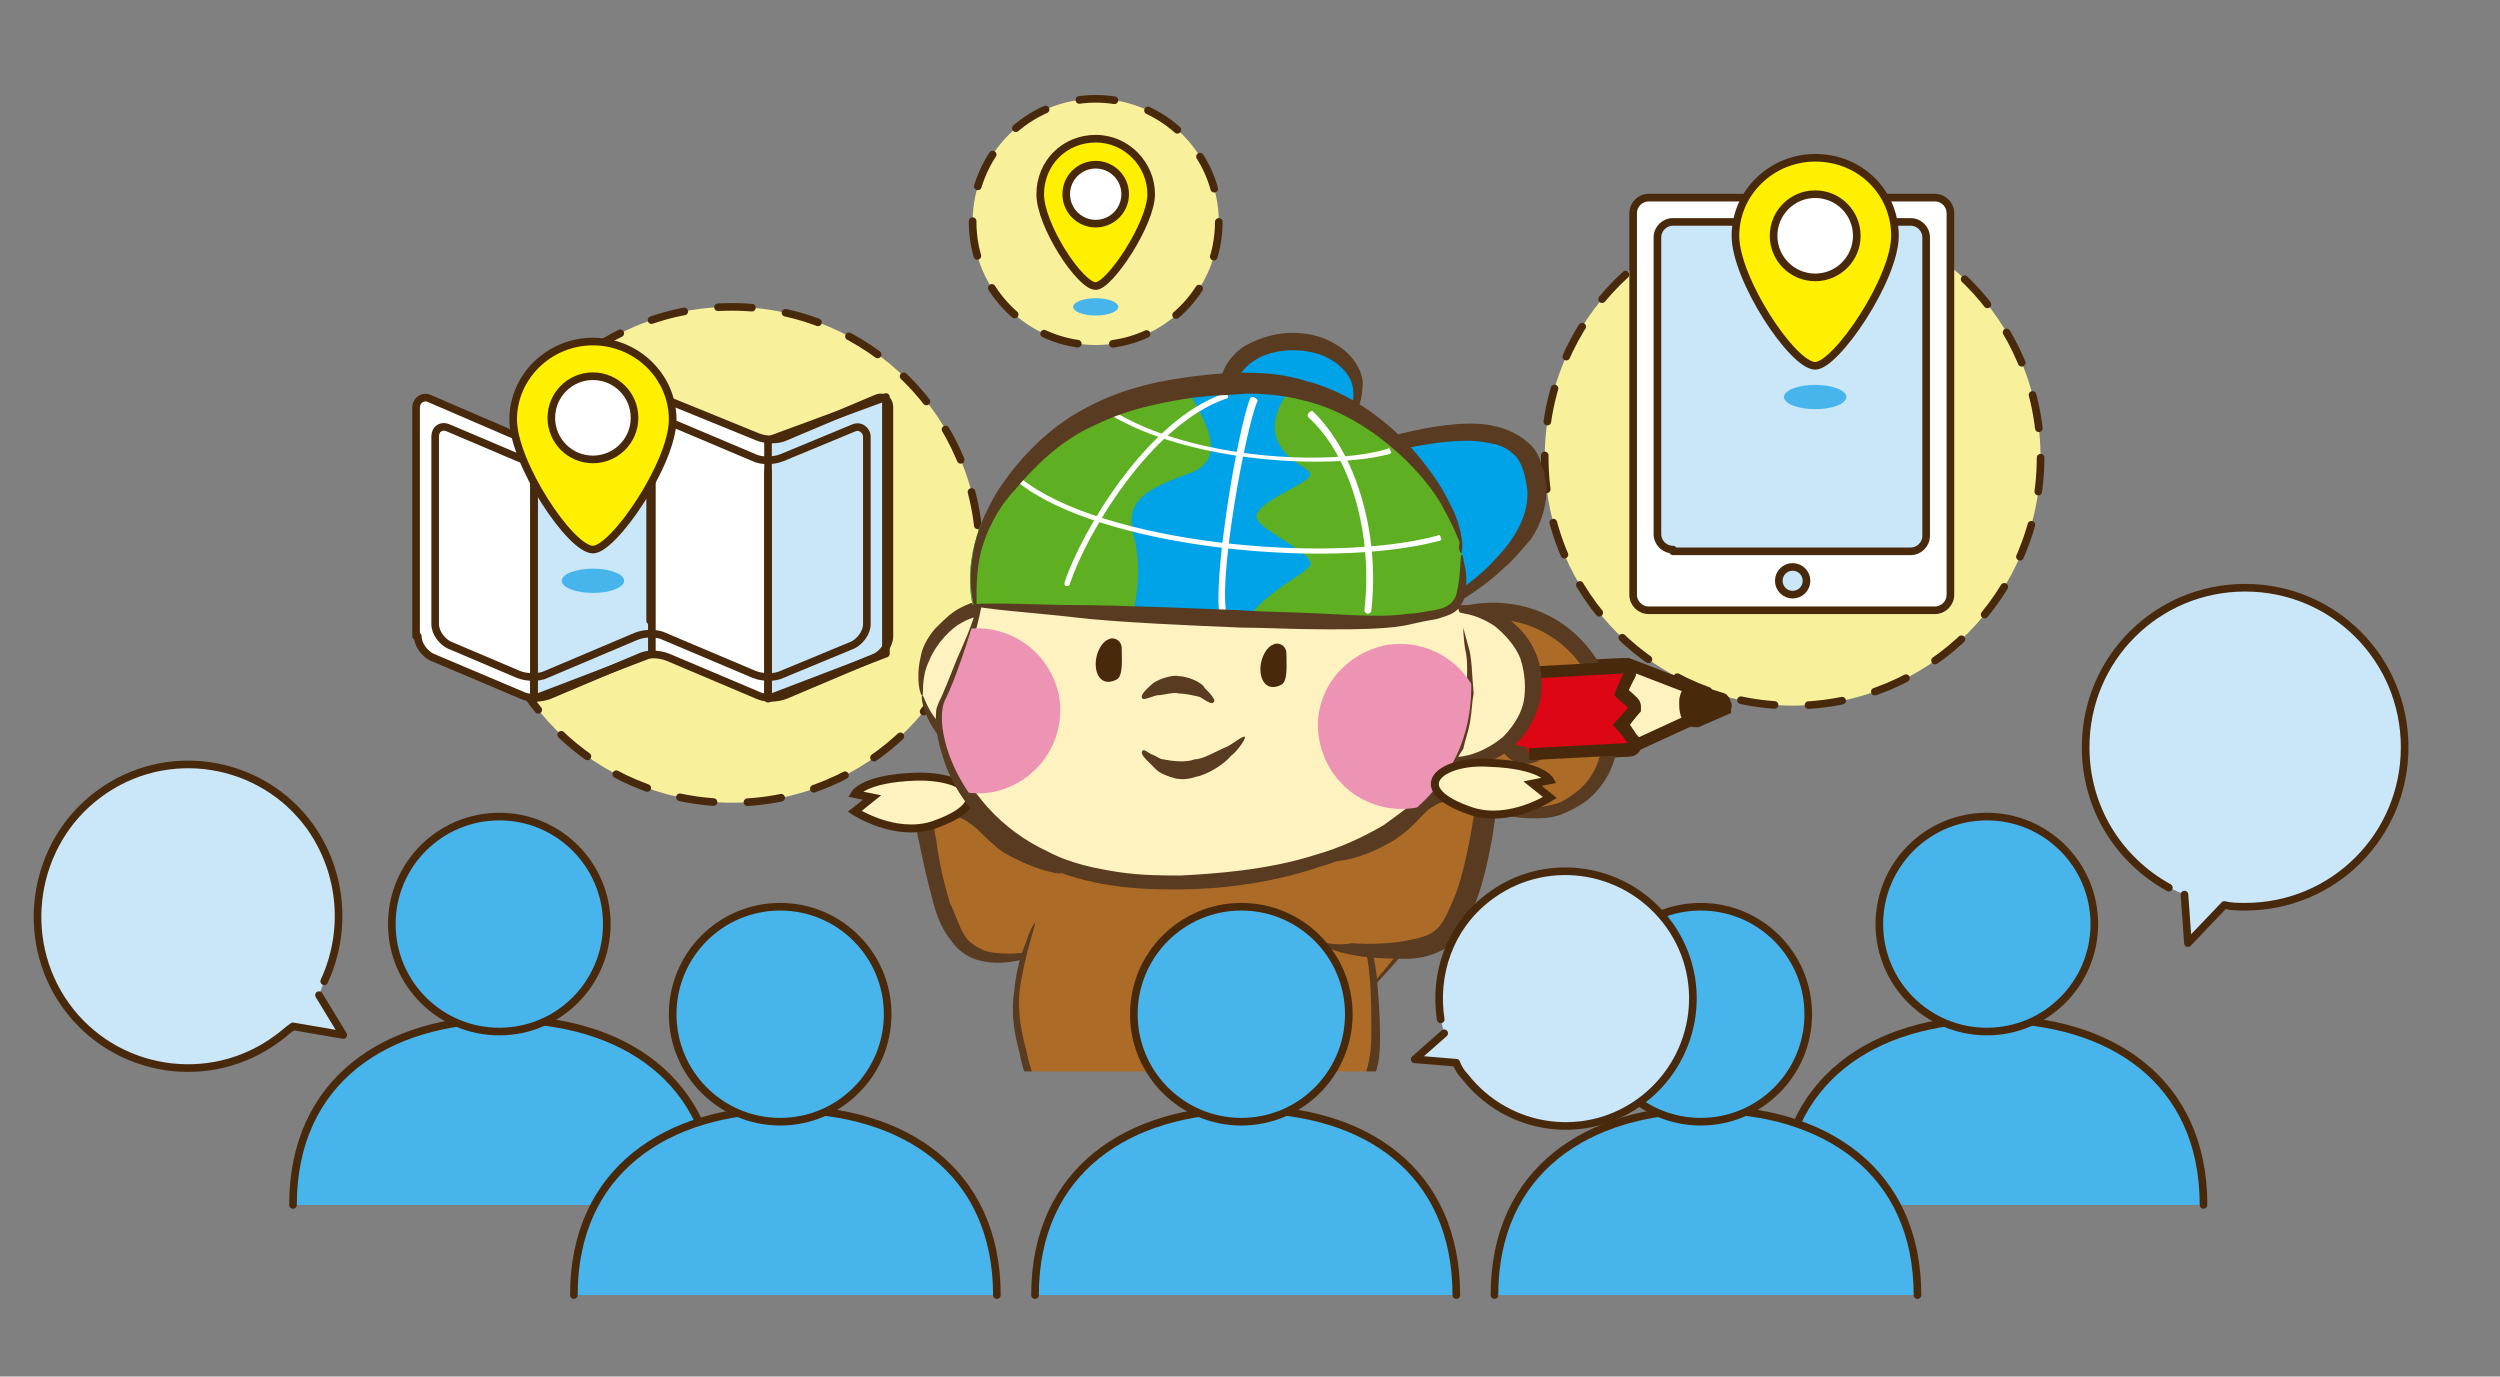 <?xml version="1.0" encoding="utf-8"?>
<!-- Generator: Adobe Illustrator 26.5.0, SVG Export Plug-In . SVG Version: 6.00 Build 0)  -->
<svg version="1.1" xmlns="http://www.w3.org/2000/svg" xmlns:xlink="http://www.w3.org/1999/xlink" x="0px" y="0px"
	 viewBox="0 0 144.2 79.4" style="enable-background:new 0 0 144.2 79.4;" xml:space="preserve">
<rect x="0" y="0" width="144.2" height="79.4" fill="#808080" stroke="none"/>
<style type="text/css">
	.st0{fill:#B2E5F2;}
	.st1{fill:none;stroke:#FFFFFF;stroke-width:0.924;}
	.st2{fill:none;stroke:#FFFFFF;stroke-width:0.523;}
	.st3{fill:none;stroke:#FFFFFF;stroke-width:0.693;}
	.st4{fill:none;stroke:#FFFFFF;stroke-width:0.912;stroke-dasharray:3.403,2.188;}
	.st5{fill:none;stroke:#FFFFFF;stroke-width:0.912;}
	.st6{fill:none;stroke:#FFFFFF;stroke-width:0.523;stroke-dasharray:3.403,2.188;}
	.st7{fill:none;stroke:#FFFFFF;stroke-width:0.523;stroke-dasharray:6.928,3.403;}
	.st8{fill:none;stroke:#FFFFFF;stroke-width:0.571;stroke-dasharray:4.619,3.403;}
	.st9{fill:none;stroke:#FFFFFF;stroke-width:0.814;stroke-dasharray:3.403,1.033;}
	.st10{fill:none;stroke:#FFFFFF;stroke-width:0.814;}
	.st11{fill:none;stroke:#FFFFFF;stroke-width:1.12;stroke-linejoin:round;}
	.st12{fill:none;stroke:#FFFFFF;stroke-width:0.571;}
	.st13{fill:#FFFFFF;}
	.st14{fill-rule:evenodd;clip-rule:evenodd;fill:#DCDCDC;}
	.st15{fill-rule:evenodd;clip-rule:evenodd;fill:#FFFFFF;}
	.st16{fill-rule:evenodd;clip-rule:evenodd;fill:#5A2C0B;}
	.st17{fill:#D2E664;}
	.st18{fill:#96C846;}
	.st19{fill:#FFB819;}
	.st20{fill:#BEDCFF;}
	.st21{fill:#FFDC82;}
	.st22{clip-path:url(#SVGID_00000049211979535186024510000015454661778359709333_);fill:#E4E4E4;}
	
		.st23{clip-path:url(#SVGID_00000049211979535186024510000015454661778359709333_);fill:none;stroke:#E30012;stroke-width:0.8;stroke-dasharray:6,2;}
	.st24{clip-path:url(#SVGID_00000049211979535186024510000015454661778359709333_);fill:#D9DADA;}
	.st25{clip-path:url(#SVGID_00000049211979535186024510000015454661778359709333_);}
	.st26{enable-background:new    ;}
	.st27{fill:#262626;}
	.st28{fill:#191919;}
	.st29{fill:#1B1210;}
	
		.st30{clip-path:url(#SVGID_00000049211979535186024510000015454661778359709333_);fill:#FFFFFF;stroke:#E30012;stroke-width:0.8;stroke-dasharray:6,2;}
	
		.st31{clip-path:url(#SVGID_00000049211979535186024510000015454661778359709333_);fill:none;stroke:#00C1EE;stroke-width:3;stroke-dasharray:1,1.5;}
	.st32{clip-path:url(#SVGID_00000049211979535186024510000015454661778359709333_);fill:#00C1EE;}
	.st33{clip-path:url(#SVGID_00000027579000612682574330000007534096824598802816_);fill:#D9DADA;}
	.st34{clip-path:url(#SVGID_00000027579000612682574330000007534096824598802816_);fill:#D9DADA;stroke:#323232;stroke-width:0.5;}
	.st35{clip-path:url(#SVGID_00000106122358908551411560000014566582150292210309_);fill:#E4E4E4;}
	.st36{clip-path:url(#SVGID_00000106122358908551411560000014566582150292210309_);fill:#FFFFFF;stroke:#323232;stroke-width:0.5;}
	.st37{clip-path:url(#SVGID_00000060751136577009586240000001195773872706464647_);}
	.st38{clip-path:url(#SVGID_00000145737947702034594270000006873343313154889095_);}
	.st39{clip-path:url(#SVGID_00000008123236491714446190000010729255876423902102_);}
	
		.st40{clip-path:url(#SVGID_00000008123236491714446190000010729255876423902102_);fill:none;stroke:#00C1EE;stroke-width:3;stroke-dasharray:1,1.5;}
	.st41{clip-path:url(#SVGID_00000008123236491714446190000010729255876423902102_);fill:#00C1EE;}
	.st42{clip-path:url(#SVGID_00000008123236491714446190000010729255876423902102_);fill:#009DE6;}
	
		.st43{clip-path:url(#SVGID_00000040537630739947732280000013263745957896507052_);fill:none;stroke:#E30012;stroke-width:0.8;stroke-dasharray:6,2;}
	
		.st44{clip-path:url(#SVGID_00000040537630739947732280000013263745957896507052_);fill:#FFFFFF;stroke:#E30012;stroke-width:0.8;stroke-dasharray:6,2;}
	.st45{fill:none;stroke:#323232;stroke-width:2;stroke-linecap:round;stroke-dasharray:1,4;}
	.st46{fill:none;stroke:#323232;stroke-width:2;stroke-linecap:round;}
	.st47{fill:none;stroke:#323232;stroke-width:2;}
	.st48{fill:#D9DADA;}
	.st49{fill:#B4CAD7;}
	.st50{fill:#636464;}
	.st51{fill:#FFFFFF;stroke:#323232;stroke-width:1.5;stroke-linejoin:round;stroke-miterlimit:10;}
	.st52{fill:none;stroke:#323232;stroke-width:2;stroke-linecap:round;stroke-miterlimit:10;}
	.st53{fill:#231815;stroke:#323232;stroke-width:2;stroke-linecap:round;stroke-miterlimit:10;}
	.st54{fill:none;stroke:#323232;stroke-linecap:round;stroke-linejoin:round;}
	.st55{fill:none;stroke:#323232;stroke-linecap:round;stroke-linejoin:round;stroke-dasharray:5.128,2.564;}
	.st56{fill:none;stroke:#323232;stroke-linecap:round;stroke-linejoin:round;stroke-dasharray:6.138,3.069;}
	.st57{fill:none;stroke:#323232;stroke-linecap:round;stroke-linejoin:round;stroke-dasharray:5.556,2.778;}
	.st58{fill:#FFFFFF;stroke:#231815;stroke-width:1.5;stroke-linecap:round;stroke-linejoin:round;stroke-miterlimit:10;}
	.st59{fill:none;stroke:#231815;stroke-width:1.5;stroke-linecap:round;stroke-linejoin:round;stroke-miterlimit:10;}
	.st60{fill:#FFFFFF;stroke:#323232;stroke-width:1.5;stroke-linecap:round;stroke-linejoin:round;stroke-miterlimit:10;}
	.st61{fill:none;stroke:#231815;stroke-width:2;stroke-linecap:round;stroke-linejoin:round;stroke-miterlimit:10;}
	.st62{fill:none;stroke:#323232;stroke-width:1.5;stroke-linecap:round;stroke-linejoin:round;stroke-miterlimit:10;}
	.st63{fill:#323232;}
	.st64{fill:#231815;}
	.st65{fill:#C6D0E4;stroke:#323232;stroke-width:1.5;stroke-linejoin:round;stroke-miterlimit:10;}
	.st66{fill:#DAEFCD;stroke:#323232;stroke-width:1.5;stroke-linecap:round;stroke-linejoin:round;stroke-miterlimit:10;}
	.st67{fill:#328032;}
	.st68{fill:#F4D7BE;}
	.st69{fill:#ACE8DF;}
	.st70{fill:#FFFFC7;stroke:#323232;stroke-width:1.5;stroke-linecap:round;stroke-linejoin:round;stroke-miterlimit:10;}
	.st71{fill:#D9DCE4;stroke:#323232;stroke-width:1.5;stroke-linecap:round;stroke-linejoin:round;stroke-miterlimit:10;}
	.st72{fill:#F0E4D5;stroke:#323232;stroke-width:1.5;stroke-linecap:round;stroke-linejoin:round;stroke-miterlimit:10;}
	.st73{fill:#FFD4FF;stroke:#323232;stroke-width:1.5;stroke-linecap:round;stroke-linejoin:round;stroke-miterlimit:10;}
	.st74{fill:#EFF0C4;}
	.st75{fill:#A33232;}
	.st76{fill:none;stroke:#323232;stroke-linecap:round;stroke-linejoin:round;stroke-dasharray:4.62,2.31;}
	.st77{fill:none;stroke:#323232;stroke-linecap:round;stroke-linejoin:round;stroke-dasharray:6.055,3.027;}
	.st78{fill:none;stroke:#323232;stroke-linecap:round;stroke-linejoin:round;stroke-dasharray:5.133,2.567;}
	.st79{fill:none;stroke:#FFFFFF;stroke-width:6;stroke-linejoin:round;}
	.st80{clip-path:url(#SVGID_00000037678244381145162940000015182019582965108098_);fill:#E4E4E4;}
	
		.st81{clip-path:url(#SVGID_00000037678244381145162940000015182019582965108098_);fill:none;stroke:#E30012;stroke-width:0.8;stroke-dasharray:6,2;}
	.st82{clip-path:url(#SVGID_00000037678244381145162940000015182019582965108098_);fill:#D9DADA;}
	.st83{clip-path:url(#SVGID_00000037678244381145162940000015182019582965108098_);}
	
		.st84{clip-path:url(#SVGID_00000037678244381145162940000015182019582965108098_);fill:#FFFFFF;stroke:#E30012;stroke-width:0.8;stroke-dasharray:6,2;}
	
		.st85{clip-path:url(#SVGID_00000037678244381145162940000015182019582965108098_);fill:none;stroke:#00C1EE;stroke-width:3;stroke-dasharray:1,1.5;}
	.st86{clip-path:url(#SVGID_00000037678244381145162940000015182019582965108098_);fill:#00C1EE;}
	.st87{clip-path:url(#SVGID_00000012473326123716794390000002651094556106672027_);fill:#D9DADA;}
	.st88{clip-path:url(#SVGID_00000012473326123716794390000002651094556106672027_);fill:#D9DADA;stroke:#323232;stroke-width:0.5;}
	.st89{clip-path:url(#SVGID_00000008115630433055448140000007552933033266119582_);fill:#E4E4E4;}
	.st90{clip-path:url(#SVGID_00000008115630433055448140000007552933033266119582_);fill:#FFFFFF;stroke:#323232;stroke-width:0.5;}
	.st91{clip-path:url(#SVGID_00000170989724431960612300000008487245288443978922_);}
	.st92{clip-path:url(#SVGID_00000142142399697520712880000003817324113462358460_);}
	.st93{clip-path:url(#SVGID_00000036932695572595126820000006010423388357189272_);}
	
		.st94{clip-path:url(#SVGID_00000036932695572595126820000006010423388357189272_);fill:none;stroke:#00C1EE;stroke-width:3;stroke-dasharray:1,1.5;}
	.st95{clip-path:url(#SVGID_00000036932695572595126820000006010423388357189272_);fill:#00C1EE;}
	.st96{clip-path:url(#SVGID_00000036932695572595126820000006010423388357189272_);fill:#009DE6;}
	
		.st97{clip-path:url(#SVGID_00000047744621809949439170000005835443489494891687_);fill:none;stroke:#E30012;stroke-width:0.8;stroke-dasharray:6,2;}
	
		.st98{clip-path:url(#SVGID_00000047744621809949439170000005835443489494891687_);fill:#FFFFFF;stroke:#E30012;stroke-width:0.8;stroke-dasharray:6,2;}
	.st99{fill:#C6EAFF;}
	.st100{fill:#DAEC80;}
	.st101{fill:#FF95AD;}
	.st102{fill:none;stroke:#323232;stroke-width:1.7;stroke-linecap:round;stroke-linejoin:round;stroke-miterlimit:10;}
	.st103{fill:#E0F5D5;}
	.st104{fill:#DED7C5;}
	.st105{fill:#C6F0FF;}
	.st106{fill:#F4D7FF;}
	.st107{clip-path:url(#SVGID_00000109029884890957675900000001898550692761267333_);fill:#7FEFFF;}
	.st108{clip-path:url(#SVGID_00000109029884890957675900000001898550692761267333_);fill:#DAEC80;}
	.st109{clip-path:url(#SVGID_00000109029884890957675900000001898550692761267333_);fill:#FF95AD;}
	.st110{fill:#EFF1D4;}
	.st111{fill:#C63232;}
	.st112{fill:#D3F1BE;}
	.st113{fill:none;stroke:#009DE6;stroke-width:4;stroke-linecap:round;stroke-linejoin:round;stroke-miterlimit:10;}
	.st114{fill:#FFFFFF;stroke:#009DE6;stroke-miterlimit:10;}
	.st115{clip-path:url(#SVGID_00000038403398129993649310000002911930902795640206_);fill:#ACE8DF;}
	.st116{clip-path:url(#SVGID_00000038403398129993649310000002911930902795640206_);}
	.st117{fill:#0B007D;}
	.st118{fill:#4E6B95;stroke:#323232;stroke-width:1.5;stroke-linecap:round;stroke-linejoin:round;stroke-miterlimit:10;}
	.st119{fill:#FFFFFF;stroke:#323232;stroke-linecap:round;stroke-linejoin:round;stroke-miterlimit:10;}
	.st120{fill:#DADADA;}
	.st121{fill:#FFFFFF;stroke:#4E6B95;stroke-linecap:round;stroke-linejoin:round;stroke-miterlimit:10;}
	
		.st122{fill:none;stroke:#323232;stroke-width:2.5;stroke-linecap:round;stroke-linejoin:round;stroke-miterlimit:10;stroke-dasharray:0.6,5;}
	.st123{fill:#FFFFFF;stroke:#4E6B95;stroke-linecap:round;stroke-linejoin:round;}
	.st124{fill:none;stroke:#4E6B95;stroke-linecap:round;stroke-linejoin:round;}
	.st125{fill:none;stroke:#4E6B95;stroke-linecap:round;stroke-linejoin:round;stroke-miterlimit:10;}
	.st126{clip-path:url(#SVGID_00000009583471851588813850000001698024970616113812_);fill:#7FEFFF;}
	.st127{clip-path:url(#SVGID_00000009583471851588813850000001698024970616113812_);fill:#DAEC80;}
	.st128{clip-path:url(#SVGID_00000009583471851588813850000001698024970616113812_);fill:#FF95AD;}
	.st129{clip-path:url(#SVGID_00000131348922226127830660000010310757322347792791_);fill:#ACE8DF;}
	.st130{clip-path:url(#SVGID_00000131348922226127830660000010310757322347792791_);}
	.st131{fill:#EAEAEB;}
	.st132{fill:#49290C;}
	.st133{fill:#5E5D5D;}
	.st134{fill:#AD6B28;}
	.st135{fill:#5EAF22;}
	.st136{fill:#9A571C;}
	.st137{fill:#FFF2C1;}
	.st138{fill:#583B20;}
	.st139{fill:#00A3E8;}
	.st140{fill:#FCE7BC;}
	.st141{fill:#562A08;}
	.st142{clip-path:url(#SVGID_00000027572214802398214390000003698303215267538879_);fill:#5EAF22;}
	.st143{clip-path:url(#SVGID_00000027572214802398214390000003698303215267538879_);fill:#FFFFFF;}
	.st144{clip-path:url(#SVGID_00000065056840252118703480000000949307266592143779_);fill:#ED94B5;}
	.st145{fill:#D3D4D4;}
	.st146{fill:#8C8D8D;}
	.st147{fill:#9BC609;}
	.st148{fill:#DD0614;}
	.st149{fill:#814E28;}
	.st150{clip-path:url(#SVGID_00000073713999592989563910000005329039252936109444_);fill:#5EAF22;}
	.st151{clip-path:url(#SVGID_00000073713999592989563910000005329039252936109444_);fill:#FFFFFF;}
	.st152{clip-path:url(#SVGID_00000068674835729535627700000002522368638768600237_);fill:#ED94B5;}
	.st153{fill:#F9BD00;}
	.st154{fill:#FFE800;}
	.st155{clip-path:url(#SVGID_00000168835204205219021480000001754112289796321688_);fill:#5EAF22;}
	.st156{clip-path:url(#SVGID_00000168835204205219021480000001754112289796321688_);fill:#FFFFFF;}
	.st157{clip-path:url(#SVGID_00000152951399420230054240000010076391494463790513_);fill:#ED94B5;}
	.st158{fill:#BB8E50;}
	.st159{fill:#FFF000;}
	.st160{fill:#6B3D19;}
	.st161{fill:#008DE2;}
	.st162{fill:#FFFFFF;stroke:#49290C;stroke-width:0.932;stroke-linecap:round;stroke-linejoin:round;}
	.st163{fill:#5E5D5D;stroke:#49290C;stroke-width:0.932;stroke-linecap:round;stroke-linejoin:round;}
	.st164{fill:#AD6B28;stroke:#49290C;stroke-width:0.205;}
	.st165{fill:#5E5D5D;stroke:#49290C;stroke-width:0.82;stroke-linecap:round;stroke-linejoin:round;}
	.st166{fill:#5EAF22;stroke:#49290C;stroke-width:0.932;stroke-linecap:round;stroke-linejoin:round;}
	.st167{fill:#FCE7BC;stroke:#562A08;stroke-width:0.615;}
	.st168{clip-path:url(#SVGID_00000077297959088449491520000006388191496120444605_);fill:#5EAF22;}
	.st169{clip-path:url(#SVGID_00000077297959088449491520000006388191496120444605_);fill:#FFFFFF;}
	.st170{clip-path:url(#SVGID_00000117658073520004970650000008976996259339884429_);fill:#ED94B5;}
	.st171{fill:#D3D4D4;stroke:#49290C;stroke-width:0.82;}
	.st172{fill:none;stroke:#49290C;stroke-width:0.82;}
	.st173{fill:#FFF2C1;stroke:#49290C;stroke-width:0.932;}
	.st174{fill:#D3D4D4;stroke:#49290C;stroke-width:0.932;stroke-linecap:round;stroke-linejoin:round;}
	.st175{fill:none;stroke:#49290C;stroke-width:0.932;stroke-linecap:round;stroke-linejoin:round;}
	.st176{fill:none;stroke:#49290C;stroke-width:0.484;}
	.st177{clip-path:url(#SVGID_00000061463335311506555320000009430483447320461977_);fill:#5EAF22;}
	.st178{clip-path:url(#SVGID_00000061463335311506555320000009430483447320461977_);fill:#FFFFFF;}
	.st179{clip-path:url(#SVGID_00000094581661077225552310000005151545692711814803_);fill:#ED94B5;}
	.st180{clip-path:url(#SVGID_00000065068193138364531760000015302201817417260730_);fill:#5EAF22;}
	.st181{clip-path:url(#SVGID_00000065068193138364531760000015302201817417260730_);fill:#FFFFFF;}
	.st182{clip-path:url(#SVGID_00000181086738366598382610000003441912617065234864_);fill:#ED94B5;}
	.st183{clip-path:url(#SVGID_00000100381827815843304580000006577484469248807844_);fill:#5EAF22;}
	.st184{clip-path:url(#SVGID_00000100381827815843304580000006577484469248807844_);fill:#FFFFFF;}
	.st185{clip-path:url(#SVGID_00000112632411417706203400000009775775058564501403_);fill:#ED94B5;}
	.st186{fill-rule:evenodd;clip-rule:evenodd;fill:#9BC609;}
	.st187{fill:#BA9163;}
	.st188{fill:#B2A08B;}
	.st189{fill:#FDEFCD;}
	.st190{fill:#7B5D39;}
	.st191{fill:#BD8956;}
	.st192{fill:#FFEFC5;}
	.st193{fill:#7FBEEA;}
	.st194{clip-path:url(#SVGID_00000023281605083037815540000006267087340111546014_);fill:#A5CE63;}
	.st195{clip-path:url(#SVGID_00000023281605083037815540000006267087340111546014_);fill:#FFFFFF;}
	.st196{clip-path:url(#SVGID_00000034064565083813690130000005137258057728413063_);fill:#F5C3C9;}
	.st197{clip-path:url(#SVGID_00000182519568113912398880000011542956106887117481_);fill:#5EAF22;}
	.st198{clip-path:url(#SVGID_00000182519568113912398880000011542956106887117481_);fill:#FFFFFF;}
	.st199{clip-path:url(#SVGID_00000182487867055768149380000003278572637973049230_);fill:#ED94B5;}
	.st200{fill:#C9E7F9;stroke:#49290C;stroke-width:0.44;stroke-linecap:round;stroke-linejoin:round;}
	.st201{fill:#8ECEF3;stroke:#49290C;stroke-width:0.44;stroke-linecap:round;stroke-linejoin:round;}
	.st202{fill:#47B5EC;stroke:#49290C;stroke-width:0.44;stroke-linecap:round;stroke-linejoin:round;}
	.st203{fill-rule:evenodd;clip-rule:evenodd;fill:#8ECEF3;}
	.st204{fill:#FFF2C1;stroke:#49290C;stroke-width:0.66;}
	.st205{fill:#DD0614;stroke:#49290C;stroke-width:0.66;}
	.st206{fill:#49290C;stroke:#49290C;stroke-width:0.66;}
	.st207{fill:#FCE7BC;stroke:#562A08;stroke-width:0.44;}
	.st208{fill:none;stroke:#78553A;stroke-width:0.11;}
	.st209{clip-path:url(#SVGID_00000109002709420089766150000003751740357693479304_);fill:#5EAF22;}
	.st210{clip-path:url(#SVGID_00000109002709420089766150000003751740357693479304_);fill:#FFFFFF;}
	.st211{clip-path:url(#SVGID_00000064313506951701829100000012376790577693234106_);fill:#ED94B5;}
	.st212{opacity:0.6;fill:#FFFFFF;stroke:#49290C;stroke-width:0.44;}
	.st213{fill:none;stroke:#49290C;stroke-width:0.44;}
	.st214{fill:#FFF000;stroke:#49290C;stroke-width:0.44;}
	.st215{fill:#FFF2C1;stroke:#49290C;stroke-width:0.44;}
	.st216{fill:#009EE6;stroke:#49290C;stroke-width:0.44;stroke-linecap:round;stroke-linejoin:round;}
	.st217{clip-path:url(#SVGID_00000132067740798175134160000004654031700415007880_);}
	.st218{fill:#47B5EC;}
	.st219{fill:#492A0C;}
	.st220{fill:#009EE6;}
	.st221{fill:#C9E7F9;}
	.st222{clip-path:url(#SVGID_00000058554053312188047510000007887174242423753116_);}
	.st223{fill:#8ECEF3;stroke:#49290C;stroke-width:0.572;stroke-linecap:round;stroke-linejoin:round;}
	.st224{fill:#FFF2C1;stroke:#49290C;stroke-width:0.695;}
	.st225{fill:#DD0614;stroke:#49290C;stroke-width:0.695;}
	.st226{fill:#49290C;stroke:#49290C;stroke-width:0.695;}
	.st227{fill:#FCE7BC;stroke:#562A08;stroke-width:0.463;}
	.st228{fill:none;stroke:#78553A;stroke-width:0.116;}
	.st229{clip-path:url(#SVGID_00000061466125647818009690000001200857521283028927_);fill:#5EAF22;}
	.st230{clip-path:url(#SVGID_00000061466125647818009690000001200857521283028927_);fill:#FFFFFF;}
	.st231{clip-path:url(#SVGID_00000158738053071106291990000013146551437441782671_);fill:#ED94B5;}
	.st232{fill:#FFF2C1;stroke:#49290C;stroke-width:0.463;}
	.st233{fill:#FFF2C1;stroke:#49290C;stroke-width:0.657;}
	.st234{fill:#DD0614;stroke:#49290C;stroke-width:0.657;}
	.st235{fill:#49290C;stroke:#49290C;stroke-width:0.657;}
	.st236{fill:#FCE7BC;stroke:#562A08;stroke-width:0.438;}
	.st237{fill:none;stroke:#78553A;stroke-width:0.11;}
	.st238{clip-path:url(#SVGID_00000121271182859793347210000005938748355827091135_);fill:#5EAF22;}
	.st239{clip-path:url(#SVGID_00000121271182859793347210000005938748355827091135_);fill:#FFFFFF;}
	.st240{clip-path:url(#SVGID_00000064341144396263204910000008475870760015867815_);fill:#ED94B5;}
	.st241{fill:#FFF2C1;stroke:#49290C;stroke-width:0.438;}
	.st242{fill:#FFFFFF;stroke:#49290C;stroke-width:0.44;stroke-linecap:round;stroke-linejoin:round;}
	.st243{fill:none;stroke:#49290C;stroke-width:0.44;stroke-linecap:round;stroke-linejoin:round;}
	.st244{clip-path:url(#SVGID_00000044875183018744934080000009562451517837411773_);}
	.st245{fill:#8ECEF3;}
	.st246{clip-path:url(#SVGID_00000003793028604274116850000007924661274950419133_);}
	.st247{fill:#F8F09B;}
	.st248{fill:none;stroke:#49290C;stroke-width:0.44;stroke-linecap:round;stroke-linejoin:round;stroke-dasharray:1.959,1.959;}
	.st249{clip-path:url(#SVGID_00000120542589791325131330000014040403062957392043_);}
	.st250{fill:#FFF2C1;stroke:#49290C;stroke-width:0.46;}
	.st251{fill:#FFF2C1;stroke:#49290C;stroke-width:0.69;}
	.st252{fill:#DD0614;stroke:#49290C;stroke-width:0.69;}
	.st253{fill:#49290C;stroke:#49290C;stroke-width:0.69;}
	.st254{clip-path:url(#SVGID_00000003785115749270113690000009460679925017887889_);fill:#5EAF22;}
	.st255{clip-path:url(#SVGID_00000003785115749270113690000009460679925017887889_);fill:#FFFFFF;}
	.st256{clip-path:url(#SVGID_00000065789683510163631960000010474756611471124899_);fill:#ED94B5;}
	.st257{fill:#FFF000;stroke:#49290C;stroke-width:0.44;stroke-linecap:round;stroke-linejoin:round;}
	.st258{fill:none;stroke:#49290C;stroke-width:0.44;stroke-linecap:round;stroke-linejoin:round;stroke-dasharray:2.032,2.032;}
	.st259{fill:#F9BD00;stroke:#49290C;stroke-width:0.444;stroke-linecap:round;stroke-linejoin:round;}
	.st260{fill:#FFE800;stroke:#49290C;stroke-width:0.444;stroke-linecap:round;stroke-linejoin:round;}
	.st261{fill:#FFFFFF;stroke:#49290C;stroke-width:0.444;stroke-linecap:round;stroke-linejoin:round;}
	.st262{fill:none;stroke:#49290C;stroke-width:0.391;stroke-linecap:round;stroke-linejoin:round;}
	.st263{fill:#70B2E4;}
	.st264{fill:#FFF2C1;stroke:#49290C;stroke-width:0.778;}
	.st265{fill:#DD0614;stroke:#49290C;stroke-width:0.778;}
	.st266{fill:#49290C;stroke:#49290C;stroke-width:0.778;}
	.st267{clip-path:url(#SVGID_00000172411307522471806790000000653673973279947193_);fill:#5EAF22;}
	.st268{clip-path:url(#SVGID_00000172411307522471806790000000653673973279947193_);fill:#FFFFFF;}
	.st269{clip-path:url(#SVGID_00000018216064804936048600000013083828355223560079_);fill:#ED94B5;}
	.st270{fill:#FFF2C1;stroke:#49290C;stroke-width:0.519;}
	.st271{clip-path:url(#SVGID_00000145771854022256215000000002811645265977543048_);}
	.st272{clip-path:url(#SVGID_00000080167303359397483920000002935863566774492061_);}
	.st273{fill:#EFA1C4;}
	.st274{fill:#D9006C;}
	.st275{clip-path:url(#SVGID_00000026883239032510343000000008258253315615294600_);}
	.st276{fill:#FFF332;}
	.st277{fill:#FBC800;}
	.st278{clip-path:url(#SVGID_00000111912180177742143550000002622349437551141266_);}
	.st279{fill:#BDBDBE;}
	.st280{fill:#1A1311;}
	.st281{fill:#A5A6A6;stroke:#49290C;stroke-width:0.412;}
	.st282{fill:#A5A6A6;}
	.st283{fill:none;stroke:#49290C;stroke-width:0.412;}
	.st284{fill:#FFF2C1;stroke:#49290C;stroke-width:0.412;}
	.st285{clip-path:url(#SVGID_00000123437617377387589340000006106751892863012271_);fill:#5EAF22;}
	.st286{clip-path:url(#SVGID_00000123437617377387589340000006106751892863012271_);fill:#FFFFFF;}
	.st287{clip-path:url(#SVGID_00000027566511467253718970000017239327250128163242_);fill:#ED94B5;}
	.st288{clip-path:url(#SVGID_00000058552034871743945780000011965028093467302294_);fill:#5EAF22;}
	.st289{clip-path:url(#SVGID_00000058552034871743945780000011965028093467302294_);fill:#FFFFFF;}
	.st290{clip-path:url(#SVGID_00000114060436936970913100000008548034884691942788_);fill:#ED94B5;}
	.st291{clip-path:url(#SVGID_00000055679149110995630920000013722521441907114675_);fill:#5EAF22;}
	.st292{clip-path:url(#SVGID_00000055679149110995630920000013722521441907114675_);fill:#FFFFFF;}
	.st293{clip-path:url(#SVGID_00000089569256363897062660000015324055767069891766_);fill:#ED94B5;}
	.st294{fill:#8ECEF3;stroke:#49290C;stroke-width:0.412;}
	.st295{fill:#C9E7F9;stroke:#49290C;stroke-width:0.412;}
	.st296{clip-path:url(#SVGID_00000122700597113770919020000015453820374399230624_);fill:#5EAF22;}
	.st297{clip-path:url(#SVGID_00000122700597113770919020000015453820374399230624_);fill:#FFFFFF;}
	.st298{clip-path:url(#SVGID_00000060719392363585008430000011521328061153804459_);fill:#ED94B5;}
	.st299{fill:#A8C1D0;stroke:#49290C;stroke-width:0.412;}
	.st300{fill:#009EE6;stroke:#49290C;stroke-width:0.412;}
	.st301{fill:#FFFFFF;stroke:#49290C;stroke-width:0.412;}
	.st302{fill:#FFFFFF;stroke:#008DE2;stroke-width:0.412;}
	.st303{clip-path:url(#SVGID_00000040571132206065826690000009775869407454594744_);fill:#5EAF22;}
	.st304{clip-path:url(#SVGID_00000040571132206065826690000009775869407454594744_);fill:#FFFFFF;}
	.st305{clip-path:url(#SVGID_00000039826811325444131350000003457332221824126353_);fill:#ED94B5;}
	.st306{clip-path:url(#SVGID_00000050635806389033308380000004384148695255672974_);fill:#EB8695;}
</style>
<g id="レイヤー_2">
</g>
<g id="レイヤー_1">
	<g>
		<g>
			<circle class="st247" cx="42.2" cy="32" r="14.3"/>
			<circle class="st248" cx="42.2" cy="32" r="14.3"/>
		</g>
		<g>
			<circle class="st247" cx="103.4" cy="26.4" r="14.3"/>
			<circle class="st248" cx="103.4" cy="26.4" r="14.3"/>
		</g>
		<g>
			<defs>
				<rect id="SVGID_00000103261905517479295660000005662678340858219931_" x="44" y="15.6" width="58" height="46.2"/>
			</defs>
			<clipPath id="SVGID_00000129181800099890596690000008435409360714778013_">
				<use xlink:href="#SVGID_00000103261905517479295660000005662678340858219931_"  style="overflow:visible;"/>
			</clipPath>
			<g style="clip-path:url(#SVGID_00000129181800099890596690000008435409360714778013_);">
				<path class="st203" d="M85.3,67.8c-1-1.5-6.3-2.3-11.9-1.9c-4,0.3-6,0.7-8.1,0.1c-2.1-0.6-3.9,0.2-6.7,0.5
					c-1.9,0.2-4.9,2.4-2,3.3c5.4,1.7,11.7-0.1,14.1,0.3C73,70.6,88,72,85.3,67.8z"/>
				<g>
					<g>
						<path class="st134" d="M61,54.4c-0.7,0.6-3.9,1.7-5.4,0.2s-2.3-7.3-2.3-7.3s1.6-1.9,3.5,0.4c2,2.3,4.5,2.9,6.2,2.7"/>
						<g>
							<g>
								<path class="st138" d="M61,54.4c0,0-0.8,0.4-1.7,0.5c-1,0.2-2.1,0.1-2.6-0.1c-0.4-0.2-0.8-0.4-1.1-0.9
									c-0.3-0.5-0.5-1.2-0.8-1.8c-0.4-1.3-0.7-2.7-0.8-3.7c-0.1-0.3-0.1-0.7-0.2-1.2l-0.1,0.4c0.2-0.2,0.7-0.5,1.1-0.5
									c0.4-0.1,0.9,0.2,1.3,0.5c0.4,0.3,0.8,0.8,1.2,1.1c0.4,0.4,0.8,0.6,1.2,0.8c0.6,0.3,1.7,0.8,2.7,0.9c1,0.2,1.9,0,1.9-0.1
									c0-0.1-0.9,0-1.8-0.3c-0.9-0.2-1.9-0.8-2.4-1.1c-0.3-0.2-0.7-0.5-1-0.9c-0.4-0.3-0.7-0.8-1.2-1.2c-0.5-0.4-1.2-0.8-1.9-0.8
									c-0.8,0.1-1.3,0.4-1.8,0.9l-0.2,0.2l0,0.2c0.1,0.5,0.1,0.9,0.2,1.2c0.2,1,0.5,2.4,0.9,3.8c0.2,0.7,0.5,1.4,1,2
									c0.4,0.6,1.1,1,1.6,1.1c0.7,0.2,1.9,0.2,2.9-0.2C60.4,55.1,61.1,54.5,61,54.4z"/>
							</g>
						</g>
					</g>
					<path class="st250" d="M53.8,47.6c-2.2,0.7-4.5-0.8-4.5-0.8l1-0.8l-1-0.2c0,0,0.5-0.9,3.5-1S57.6,46.3,53.8,47.6z"/>
					<g>
						<path class="st251" d="M98,41.2l0-1.1c0-0.1-0.1-0.2-0.2-0.3l-3.9-1.5c-0.1,0-0.3,0-0.4,0.1l-2.1,2.5
							c-0.1,0.1-0.1,0.2-0.1,0.2c0,0.1,0.1,0.2,0.1,0.2l2.4,1.8c0.1,0.1,0.2,0.1,0.3,0l3.7-1.7C97.9,41.5,98,41.3,98,41.2z"/>
						<path class="st252" d="M94.2,42.7c0,0-0.4-0.6-0.6-0.9c0.2-0.3,0.6-0.8,0.6-0.8c0-0.1,0.1-0.1,0.1-0.2c0-0.1,0-0.2-0.1-0.3
							c0,0-0.4-0.4-0.7-0.6c0.1-0.3,0.5-1,0.5-1c0,0,0-0.1,0-0.1c0-0.1,0-0.2-0.1-0.3c-0.1-0.1-0.2-0.2-0.3-0.2L77,39.1
							c-0.1,0-0.1,0-0.2,0.1c-0.7,0.4-1,1.7-0.9,2.7c0.1,1.1,0.5,1.9,1.2,2.2c0.1,0,0.1,0,0.2,0L94,43.3c0.1,0,0.3-0.1,0.3-0.2
							c0,0,0-0.1,0-0.1C94.3,42.9,94.3,42.8,94.2,42.7z"/>
						<path class="st253" d="M99.5,40.6c0-0.1-0.1-0.3-0.2-0.3l-1.6-0.5c-0.1,0-0.2,0-0.3,0.1c-0.1,0.1-0.2,0.3-0.2,0.6
							c0,0.3,0,0.8,0.3,1c0.1,0.1,0.2,0.1,0.4,0.1l1.6-0.7C99.5,40.8,99.6,40.7,99.5,40.6z"/>
						<g>
							<path class="st134" d="M75.5,60.5c3-3,5.2-5.1,6.3-7.2c1-1.9,1.4-4.6,1.1-7.7c-0.2-2.3,0.1-4.1,0.8-5.3
								c0.6-0.9,1.8-1.9,3.3-1.3c1,0.4,1.4,1.4,1.8,2l0.1,0.1c0.3,0.5,0.4,1,0.3,1.4c-0.2,0.5-0.4,0.8-0.7,0.9c-0.5,0.3-1,0-1.3-0.2
								c-0.3-0.2-0.4-0.5-0.4-1c0-0.5-0.1-1-0.3-1.3c-0.2-0.3-0.6-0.4-1-0.4c-0.9,0-1.3,0.8-1.5,1.4c-0.4,1-0.2,2.3,0.6,3.3
								c0.6,0.7,1.9,1.8,4.5,1.5c1.7-0.2,4-1.9,3.8-5c-0.1-2.2-1.2-4.2-3-5.4c-2.2-1.5-5.3-1.5-7.5-0.1c-1.8,1.2-2.7,3.1-3,6
								c-0.1,0.7-0.1,1.4-0.1,2.3c-0.1,2.7,0.2,6.1-1.5,8.7l0,0c-1.4,2.1-2.6,3.8-4.5,5.3"/>
							<g>
								<g>
									<path class="st138" d="M75.5,60.5c0,0,0.2-0.1,0.4-0.4c0.3-0.3,0.7-0.6,1.1-1c0.9-0.9,2.2-2.1,3.5-3.6
										c0.6-0.7,1.2-1.6,1.6-2.5c0.4-0.9,0.7-1.9,0.8-2.8c0.3-1.9,0.2-3.6,0.2-4.8c-0.1-0.9-0.1-1.9,0.1-3c0.2-1,0.6-2.2,1.5-2.8
										c0.9-0.7,2.3-0.6,3,0.5c0.2,0.2,0.3,0.5,0.5,0.8c0.2,0.3,0.4,0.6,0.5,0.8c0.1,0.3,0.1,0.5,0,0.7c-0.1,0.3-0.3,0.5-0.5,0.6
										c-0.2,0.1-0.4,0.1-0.6,0c-0.1,0-0.3-0.1-0.3-0.2c-0.1-0.1-0.1-0.2-0.1-0.3c0-0.1,0-0.2,0-0.4c0-0.2,0-0.4,0-0.6
										c-0.1-0.4-0.3-0.9-0.7-1.1c-0.4-0.3-0.8-0.3-1.2-0.3c-0.4,0-0.9,0.3-1.1,0.6c-0.2,0.3-0.4,0.7-0.5,1
										c-0.1,0.3-0.2,0.7-0.2,1.1c-0.1,1.4,0.7,2.7,1.7,3.5c1,0.7,2.2,0.9,3.2,0.9c0.5,0,1,0,1.6-0.2c0.5-0.2,1.1-0.5,1.5-0.8
										c1-0.8,1.7-2,1.8-3.4c0.1-1.4-0.1-2.8-0.8-4.1c-0.7-1.3-1.7-2.4-3-3.1c-2.6-1.4-6-1-8,0.9c-1,0.9-1.6,2.1-2,3.2
										c-0.3,1.1-0.5,2.2-0.5,3.1c0,0.6,0,1.3-0.1,2.1c0,0.8,0,1.7,0,2.6c0,1.9-0.3,3.9-1.3,5.5c-1,1.6-2,3-2.9,4
										c-0.9,0.9-1.5,1.4-1.5,1.5c0,0,0.2-0.1,0.5-0.3c0.3-0.2,0.7-0.6,1.2-1c0.9-0.9,2-2.3,3.1-3.9c1.1-1.7,1.4-3.8,1.5-5.7
										c0-0.9,0-1.8,0.1-2.6c0-0.8,0.1-1.5,0.1-2.1c0.1-0.9,0.2-1.9,0.5-2.9c0.3-1,0.9-2,1.8-2.8c1.8-1.6,4.8-2,7.1-0.7
										c1.1,0.6,2.1,1.6,2.6,2.8c0.6,1.1,0.8,2.4,0.7,3.6c-0.1,1.2-0.7,2.2-1.5,2.8c-0.4,0.3-0.8,0.6-1.3,0.7
										c-0.4,0.1-0.9,0.2-1.3,0.2c-0.9,0-1.8-0.2-2.7-0.8c-0.8-0.6-1.4-1.6-1.4-2.7c0-0.3,0.1-0.5,0.2-0.8
										c0.1-0.3,0.2-0.6,0.4-0.8c0.2-0.2,0.3-0.3,0.6-0.3c0.2,0,0.5,0,0.7,0.1c0.2,0.1,0.3,0.3,0.3,0.6c0,0.1,0,0.3,0,0.4
										c0,0.2,0,0.4,0,0.6c0.1,0.2,0.2,0.5,0.4,0.6c0.2,0.2,0.3,0.3,0.5,0.4c0.4,0.2,1,0.2,1.4,0c0.4-0.2,0.7-0.6,0.8-1
										c0.2-0.4,0.2-0.9,0-1.3c-0.1-0.4-0.4-0.7-0.5-1c-0.2-0.3-0.4-0.6-0.6-0.9c-0.4-0.6-1.2-1.1-1.9-1.2
										c-0.8-0.1-1.5,0.2-2.1,0.6c-0.6,0.4-1,1-1.3,1.6c-0.3,0.6-0.4,1.2-0.5,1.8c-0.2,1.1-0.1,2.2-0.1,3.1c0.1,1.2,0.2,2.8,0,4.7
										c-0.1,0.9-0.4,1.9-0.7,2.7c-0.4,0.9-0.9,1.7-1.5,2.4c-1.2,1.5-2.4,2.7-3.3,3.7c-0.4,0.5-0.8,0.8-1.1,1.1
										C75.6,60.3,75.5,60.5,75.5,60.5z"/>
								</g>
							</g>
						</g>
						<path class="st252" d="M88.2,43.5l5.8-0.3c0.1,0,0.2-0.1,0.3-0.2c0,0,0-0.1,0-0.1c0-0.1,0-0.2-0.1-0.2c0,0-0.5-0.7-0.7-0.9
							c0.2-0.2,0.7-0.8,0.7-0.8c0,0,0.1-0.1,0.1-0.1c0-0.1,0-0.2-0.1-0.3c0,0-0.5-0.4-0.7-0.6c0.1-0.3,0.5-1.1,0.5-1.1
							c0,0,0-0.1,0-0.1c0-0.1,0-0.2,0-0.2c-0.1-0.1-0.2-0.1-0.3-0.1l-7.4,0.4"/>
					</g>
					<g>
						<path class="st134" d="M63.6,46.2c-0.3,1.3-5.6,7.3-4.8,13c0.8,5.7,3.4,5.3,4.8,6.5c0,0-2.8,0.9-2.2,2c0.6,1,5.6,0.3,6.9,0.3
							c0,0-0.1-2.8,1.1-2.5c1.3,0.2-0.2,0.5-0.1,0.7c0,0-0.9,1-0.3,1.6s6.7,0.2,7.8-0.3L76,65.6c0,0,3-1.1,3.4-4.1
							c0.5-4-0.3-5.4-0.5-8.2c-0.1-2.5-5.1-4.2-5.1-5.5C73.8,46.4,63.6,46.2,63.6,46.2z"/>
					</g>
					<g>
						<g>
							<g>
								<path class="st138" d="M59.7,53.2c0,0-0.3,0.4-0.5,1.1c-0.3,0.7-0.6,1.7-0.7,2.9c-0.2,1.2,0,2.4,0.3,3.5
									c0.2,1.1,0.6,2.1,1,2.7c0.3,0.5,0.8,1.1,1.4,1.6c0.6,0.5,1.5,0.8,2.2,1.1l0-0.8c-0.4,0.1-0.8,0.3-1.2,0.5
									c-0.4,0.2-0.8,0.4-1.2,1c-0.2,0.3-0.3,0.8-0.1,1.1c0.2,0.4,0.6,0.5,0.8,0.6c0.5,0.2,1,0.2,1.4,0.2c1.8,0.1,3.6-0.1,5.1-0.2
									l0.5,0l0-0.5c0-0.5,0-1,0.1-1.3c0.1-0.4,0.3-0.7,0.3-0.6c0,0,0,0,0,0c0,0,0,0,0.1,0c0.1,0,0.3,0.1,0.2,0
									c-0.1-0.1-0.1-0.1-0.2-0.4c0-0.1,0-0.2,0.1-0.2c0,0,0,0,0-0.1c0,0,0,0-0.1,0.1c-0.1,0-0.2,0.1-0.2,0.1c-0.1,0-0.1,0-0.2,0.1
									c0,0-0.1,0.1-0.2,0.2c0,0.1-0.1,0.1-0.1,0.2c0,0.1,0,0.2,0.1,0.3l0.2-0.7c-0.3,0.2-0.6,0.5-0.9,0.9
									c-0.1,0.2-0.3,0.5-0.2,0.9c0.1,0.4,0.4,0.7,0.7,0.8c1,0.2,1.7,0.2,2.6,0.2c0.9,0,1.8-0.1,2.6-0.2c0.4,0,0.9-0.1,1.3-0.2
									c0.4-0.1,0.9-0.1,1.4-0.4l0.3-0.1l0-0.3c0-0.7,0-1.3,0-1.9l-0.2,0.4c1.3-1,2.2-2.1,2.7-3.2c0.1-0.3,0.3-0.8,0.4-1.3
									c0.1-0.5,0.1-1.1,0.1-1.6c0-1.1-0.1-2.4-0.2-3.5c-0.3-2.3-1.2-4.1-1.3-4c-0.1,0,0.7,1.8,0.9,4.1c0.1,1.1,0.1,2.3,0.1,3.4
									c0,1.1-0.2,2-0.5,2.6c-0.5,0.9-1.3,1.9-2.5,2.7L76,65.3l0,0.2c0,0.6,0,1.3-0.1,1.9l0.3-0.4c-0.3,0.1-0.7,0.2-1.1,0.3
									c-0.4,0.1-0.8,0.1-1.3,0.1c-0.9,0.1-1.7,0.1-2.6,0.1c-0.8,0-1.7,0-2.3-0.2c-0.1,0,0,0,0,0c0,0,0,0-0.1,0.1
									c0,0-0.1,0.1-0.1,0.1c-0.2,0.2,0.2-0.2,0.2-0.2l0,0l0,0l0,0l0,0l0,0c0,0-0.1,0-0.1,0c0,0-0.1,0,0,0c0,0,0,0,0,0c0,0,0,0,0,0
									s0,0,0,0c0,0,0-0.1,0.1-0.1c0.1-0.2,0.4-0.4,0.6-0.6l-0.2-0.5c0,0,0,0,0.1,0c0,0,0,0,0.1,0.1c0,0,0.1,0.1,0.1,0.1
									c0,0.1,0.1,0.1,0.1,0.1l0,0l0,0c0.1,0,0.1-0.1,0.2-0.1c0.1,0,0.2-0.1,0.3-0.2c0,0,0.1-0.1,0.1-0.1c0.1-0.1,0.1-0.2,0.1-0.3
									c0-0.4-0.2-0.4-0.3-0.5c-0.3-0.2-0.4-0.1-0.6-0.2c-0.2,0-0.4-0.1-0.6,0c-0.4,0.1-0.7,0.4-0.8,0.6c-0.2,0.3-0.2,0.5-0.3,0.8
									c-0.1,0.5-0.2,1-0.1,1.6l0.5-0.5c-1.6,0.1-3.3,0.3-5,0.2c-0.4,0-0.8-0.1-1.2-0.2c-0.2,0-0.3-0.1-0.3-0.1c0-0.1,0,0,0-0.2
									c0.1-0.2,0.5-0.5,0.8-0.6c0.3-0.2,0.7-0.4,1.1-0.5l1.2-0.4l-1.2-0.4c-0.9-0.3-1.5-0.5-2.1-0.9c-0.6-0.4-1-0.9-1.3-1.3
									c-0.4-0.5-0.8-1.4-1-2.5c-0.3-1.1-0.5-2.2-0.4-3.4C59.1,55,59.8,53.2,59.7,53.2z"/>
							</g>
						</g>
					</g>
					<g>
						<path class="st134" d="M76.2,54.3c0.7,0.6,5.7,1.2,7.3-0.3s2.4-7.4,2.4-7.4s-2-2-3.9,0.3c-2,2.3-4.5,2.9-6.2,2.7"/>
						<g>
							<g>
								<path class="st138" d="M76.2,54.3c0,0,0.1,0.2,0.5,0.4c0.4,0.2,0.9,0.3,1.4,0.4c1.1,0.2,2.4,0.2,3.1,0.2
									c0.5,0,1.2-0.1,2-0.5c0.4-0.2,0.8-0.5,1-0.9c0.3-0.4,0.5-0.7,0.6-1.1c0.7-1.5,1-3.1,1.2-4.1c0.1-0.5,0.2-1.2,0.3-2l0-0.3
									l-0.2-0.2c-0.5-0.5-1.1-0.8-1.8-0.9c-0.7-0.1-1.5,0.1-2,0.5c-0.6,0.4-0.9,0.9-1.2,1.2c-0.3,0.4-0.7,0.7-0.9,0.9
									c-0.5,0.4-1.5,1-2.6,1.3c-1,0.3-1.9,0.2-2,0.3c0,0.1,0.9,0.3,2,0.1c1.1-0.2,2.3-0.8,2.9-1.2c0.3-0.2,0.7-0.5,1.1-0.9
									c0.4-0.4,0.7-0.8,1.1-1c0.4-0.3,0.9-0.3,1.3-0.3c0.4,0.1,0.9,0.4,1.2,0.6l-0.1-0.4c-0.1,0.7-0.2,1.4-0.3,1.9
									c-0.2,1-0.5,2.6-1.1,3.9c-0.3,0.7-0.6,1.3-1.1,1.6c-0.5,0.3-1.2,0.4-1.7,0.5c-0.6,0.1-1.9,0.2-2.9,0.1
									C77,54.6,76.2,54.3,76.2,54.3z"/>
							</g>
						</g>
					</g>
					<g>
						<path class="st136" d="M83.3,35.5c-0.1-0.4-0.2-0.8,0-0.8c0.1,0,0.3,0.3,0.4,0.7c0.1,0.4,0.2,0.8,0,0.8
							C83.7,36.2,83.5,35.9,83.3,35.5z"/>
						<g>
							<path class="st137" d="M81.3,43.1c0.9,0.6,2.1,0.9,3.4,0.7c1.2-0.2,2.3-0.9,2.9-1.8c0.7-0.9,1-2.1,0.8-3.3
								c-0.2-1.2-0.9-2.2-1.8-2.8c-0.9-0.6-2.1-0.9-3.4-0.7"/>
							<g>
								<g>
									<path class="st138" d="M81.3,43.1c-0.1,0.1,0.4,0.5,1.1,0.8c0.7,0.3,1.6,0.4,2.1,0.3c0.7,0,1.9-0.3,2.7-1.1
										c0.9-0.7,1.4-1.8,1.6-2.6c0.2-0.7,0.2-2-0.3-3c-0.5-1.1-1.4-1.8-2-2.1c-0.4-0.2-1.3-0.5-2-0.5c-0.8,0-1.4,0.2-1.3,0.3
										c0,0.1,0.6,0,1.3,0.2c0.7,0.1,1.4,0.5,1.7,0.7c0.5,0.4,1.2,1.1,1.5,1.9c0.3,0.9,0.3,1.8,0.2,2.4c-0.1,0.6-0.5,1.4-1.2,2.1
										c-0.7,0.6-1.6,1-2.2,1.1c-0.4,0.1-1.2,0.1-1.8,0C81.9,43.3,81.4,43,81.3,43.1z"/>
								</g>
							</g>
						</g>
						<g>
							<path class="st137" d="M53.2,40.1c0.4,2.4,2.8,4,5.2,3.5c2.5-0.4,4.1-2.7,3.7-5.1c-0.4-2.4-2.8-4-5.2-3.5
								C54.4,35.5,52.8,37.7,53.2,40.1z"/>
							<g>
								<g>
									<path class="st138" d="M53.2,40.1c-0.1,0,0,1,0.7,2c0.3,0.5,0.8,0.9,1.3,1.2c0.5,0.3,1,0.5,1.4,0.6
										c1.1,0.3,3.1,0.2,4.5-1.1c0.7-0.6,1.2-1.4,1.4-2.2c0.2-0.8,0.2-1.6,0.1-2.2c-0.1-0.6-0.4-1.3-0.9-2
										c-0.5-0.7-1.2-1.3-2.1-1.6c-1.7-0.7-3.6-0.2-4.6,0.5c-0.3,0.2-0.7,0.6-1.1,1c-0.4,0.5-0.7,1-0.8,1.6
										C52.8,39.2,53.1,40.2,53.2,40.1c0.1,0-0.1-1,0.4-2c0.4-1,1.3-1.9,1.9-2.2c0.9-0.5,2.5-0.8,3.8-0.2c1.4,0.6,2.2,2,2.3,2.9
										c0.2,0.9-0.1,2.5-1.2,3.5c-1.1,1.1-2.7,1.3-3.6,1.1c-0.6-0.1-1.8-0.5-2.5-1.4C53.5,41.1,53.3,40.1,53.2,40.1z"/>
								</g>
							</g>
						</g>
						<g>
							<path class="st137" d="M56.6,34.4c-0.1,0.6-1.2,4.2-2.1,6c-0.9,1.9,1.5,9.9,11.5,10.4c10.1,0.4,21.3-3.5,18.4-14.6
								c0,0-0.8-5.9-7.8-6.6C69.6,28.8,57.8,27.7,56.6,34.4z"/>
						</g>
						<g>
							<path class="st139" d="M77.1,24.7c0.7-0.5,1.1-1.3,1.1-2.1c0-0.8-0.4-1.5-1.1-2.1c-0.7-0.5-1.6-0.9-2.7-0.9
								c-1,0-2,0.3-2.7,0.9c-0.7,0.5-1.1,1.3-1.1,2.1c0,0.8,0.4,1.5,1.1,2.1"/>
							<g>
								<g>
									<path class="st138" d="M77.1,24.7c0,0.1,0.6-0.2,1-0.7c0.4-0.6,0.5-1.4,0.5-1.9c0-0.7-0.6-1.7-1.5-2.2
										c-0.9-0.6-1.9-0.7-2.6-0.7c-0.7,0-1.7,0.2-2.6,0.7c-0.9,0.5-1.5,1.5-1.5,2.2c-0.1,0.4,0,1.3,0.5,1.9c0.4,0.6,0.9,0.8,1,0.7
										c0.1-0.1-0.3-0.4-0.6-1c-0.3-0.5-0.3-1.2-0.1-1.5c0.2-0.5,0.6-1.1,1.3-1.5c0.7-0.4,1.5-0.5,2.1-0.5c0.5,0,1.4,0.1,2.1,0.5
										c0.7,0.4,1.2,1,1.3,1.5c0.1,0.3,0.1,1-0.1,1.5C77.4,24.3,77,24.7,77.1,24.7z"/>
								</g>
							</g>
						</g>
						<g>
							<path class="st137" d="M56.6,34.4c0,0.6-1.2,4.2-2.1,6c-0.9,1.9,1.5,9.9,11.5,10.4c10.1,0.4,21.3-3.5,18.4-14.6"/>
							<g>
								<g>
									<path class="st138" d="M56.6,34.4c0,0-0.2,0.4-0.4,1.1c-0.2,0.7-0.6,1.6-1,2.5c-0.2,0.5-0.4,1-0.6,1.5
										c-0.1,0.2-0.2,0.5-0.3,0.7C54.2,40.4,54,40.8,54,41c-0.1,1.1,0.2,2.1,0.4,2.7c0.3,1,0.9,2.2,1.9,3.3
										c0.9,1.1,2.2,2.1,3.6,2.8c1.4,0.7,3,1.1,4.4,1.3c1.4,0.2,2.7,0.2,3.7,0.2c2.1,0,5.2-0.3,8.1-1.3c1.5-0.4,2.9-1.2,4.1-1.9
										c1.2-0.8,2.2-1.7,2.8-2.6c0.2-0.3,0.5-0.6,0.7-1c0.2-0.4,0.4-0.9,0.7-1.3c0.1-0.5,0.3-1,0.4-1.6c0.1-0.6,0.1-1.1,0.2-1.6
										c-0.1-1.1-0.1-2.1-0.3-2.7c-0.2-0.7-0.3-1.1-0.3-1.1c0,0,0,0.5,0.1,1.2c0.2,0.7,0.1,1.7,0.1,2.7c-0.1,0.5-0.2,1-0.2,1.6
										c-0.1,0.5-0.3,1-0.5,1.5c-0.2,0.4-0.5,0.9-0.7,1.2c-0.2,0.4-0.5,0.6-0.7,0.9c-0.6,0.8-1.6,1.5-2.7,2.3
										c-1.2,0.7-2.5,1.3-3.9,1.7c-2.8,0.9-5.9,1.1-7.8,1.2c-1,0-2.3,0-3.6-0.2c-1.3-0.2-2.8-0.5-4.1-1.2
										c-1.3-0.6-2.5-1.5-3.4-2.5c-0.9-1-1.5-2-1.9-2.9c-0.2-0.6-0.5-1.5-0.5-2.4c0-0.3,0.1-0.4,0.2-0.7c0.1-0.2,0.2-0.5,0.3-0.8
										c0.2-0.5,0.4-1,0.6-1.5C56.4,36.2,56.8,34.4,56.6,34.4z"/>
								</g>
							</g>
						</g>
						<g>
							<path class="st139" d="M70.5,28.8c2.8-0.7,15.8-6.8,17.8-2.3c1.5,3.7-1.8,6.6-6.6,9.3"/>
							<g>
								<g>
									<path class="st138" d="M70.5,28.8c0.1,0.3,4.2-1.2,5.7-1.6c1.2-0.3,2.9-0.9,4.7-1.3c1.8-0.4,3.6-0.6,4.7-0.4
										c0.6,0.1,1.2,0.2,1.7,0.7c0.5,0.4,0.7,1.3,0.8,2.1c0.1,1.7-1.1,3.2-1.9,4c-0.5,0.6-1.6,1.5-2.7,2.2c-1,0.7-2,1.3-1.9,1.4
										c0,0.1,1-0.4,2.2-1c1.1-0.6,2.3-1.5,2.9-2.1c0.5-0.4,1-1,1.6-1.7c0.5-0.7,0.9-1.8,0.9-2.8c0-0.3,0-0.5-0.1-0.8
										c0-0.3-0.1-0.5-0.2-0.7c-0.1-0.5-0.4-1-0.8-1.3c-0.8-0.7-1.7-0.9-2.3-1c-2.7-0.4-7.5,1.1-9.8,2.1c-0.8,0.3-2.1,0.9-3.3,1.3
										C71.5,28.3,70.5,28.7,70.5,28.8z"/>
								</g>
							</g>
						</g>
						<g>
							<g>
								<g>
									<path class="st138" d="M70,40.5c0.2-0.1-0.3-0.6-0.5-0.8c-0.2-0.4-1.1-0.7-1.5-0.7c-0.4-0.1-1.3,0.2-1.6,0.5
										c-0.2,0.2-0.7,0.6-0.5,0.8c0.1,0.1,0.7-0.2,0.9-0.2c0.3,0,0.9-0.2,1.2-0.1c0.3,0,0.8,0.1,1.2,0.2
										C69.4,40.3,69.9,40.7,70,40.5z"/>
								</g>
							</g>
						</g>
						<g>
							<defs>
								<path id="SVGID_00000145758246254904535950000003071886510665649297_" d="M56.1,34.9c0,0,21.9,1.3,24.8,0.8
									c2.9-0.5,3.7-0.3,3.4-3.8c-0.3-3.5-5.2-10.1-12.6-10c-7.4,0.1-10.9,2.5-13.5,5.6C55.7,30.7,55.8,33.5,56.1,34.9z"/>
							</defs>
							<use xlink:href="#SVGID_00000145758246254904535950000003071886510665649297_"  style="overflow:visible;fill:#00A3E8;"/>
							<clipPath id="SVGID_00000064337370126162995130000005098471195652809877_">
								<use xlink:href="#SVGID_00000145758246254904535950000003071886510665649297_"  style="overflow:visible;"/>
							</clipPath>
							<path style="clip-path:url(#SVGID_00000064337370126162995130000005098471195652809877_);fill:#5EAF22;" d="M68,21.5
								c0.7,1.7,3.4,4.8,0.6,5.8c-2.8,1-3.7,1.7-3.2,3.7c0.6,2,0,5.4-0.8,5.5c-0.8,0.1-9.8,0.3-10.1-0.9c-0.3-1.3,1.9-13.3,8.9-13.8
								C70.3,21.3,68,21.5,68,21.5z"/>
							<path style="clip-path:url(#SVGID_00000064337370126162995130000005098471195652809877_);fill:#5EAF22;" d="M76.6,21.3
								c-1.2-0.3-3.5,2-3,3.9c0.6,1.8,2.7,1.8,1.7,2.5c-1,0.7-3.4,1.6-2.7,2.4c0.7,0.8,3.5,2,2.9,2.6c-0.5,0.6-3.9,2.2-3.7,3.9
								c0.1,1.7,3.3,3,9.2,1.6c5.9-1.4,10-2.3,5.8-7.9C82.6,24.7,79.5,21.9,76.6,21.3z"/>
							<path style="clip-path:url(#SVGID_00000064337370126162995130000005098471195652809877_);fill:#FFFFFF;" d="M70.6,22.7
								c-4.4,1.5-8.2,7.9-9.2,10.9c0,0.1,0,0.2,0.1,0.2c0.1,0,0.2,0,0.2-0.1c1-3,4.7-9.2,9-10.7c0.1,0,0.2-0.1,0.1-0.2
								C70.8,22.7,70.7,22.7,70.6,22.7z"/>
							<path style="clip-path:url(#SVGID_00000064337370126162995130000005098471195652809877_);fill:#FFFFFF;" d="M72.5,23.2
								c-0.7,1.8-2.1,9.5-1.8,11.9c0,0.1-0.1,0.2-0.2,0.2c-0.1,0-0.2-0.1-0.2-0.2c-0.2-2.6,1.1-10.3,1.8-12.1c0-0.1,0.2-0.1,0.2-0.1
								C72.5,23,72.6,23.1,72.5,23.2z"/>
							<path style="clip-path:url(#SVGID_00000064337370126162995130000005098471195652809877_);fill:#FFFFFF;" d="M75.5,23.8
								c-0.1,0.1-0.1,0.2,0,0.3c2.4,2.2,3.7,6.7,3.2,11.1c0,0.1,0.1,0.2,0.2,0.2c0.1,0,0.2-0.1,0.2-0.2c0.5-4.5-0.9-9.1-3.4-11.5
								C75.7,23.7,75.6,23.7,75.5,23.8z"/>
							<path style="clip-path:url(#SVGID_00000064337370126162995130000005098471195652809877_);fill:#FFFFFF;" d="M58.7,27.5
								c-0.1,0.1-0.1,0.2,0,0.3c4.7,3.8,17.9,5.1,24.3,3.4c0.1,0,0.2-0.1,0.1-0.2c0-0.1-0.1-0.2-0.2-0.1c-6.4,1.7-19.4,0.4-24-3.3
								C58.9,27.4,58.8,27.4,58.7,27.5z"/>
							<path style="clip-path:url(#SVGID_00000064337370126162995130000005098471195652809877_);fill:#FFFFFF;" d="M63.9,23.6
								c-0.1,0.1,0,0.2,0.1,0.3c4.6,2.8,12.7,3.2,16.1,2.3c0.1,0,0.2-0.1,0.1-0.2c0-0.1-0.1-0.2-0.2-0.1c-3.3,1-11.3,0.6-15.8-2.2
								C64.1,23.5,63.9,23.5,63.9,23.6z"/>
						</g>
						<g>
							<defs>
								<path id="SVGID_00000181792716471716313900000003299245987555671487_" d="M56.6,34.4c-0.2,0.6-1.2,4.2-2.1,6
									c-0.9,1.9,1.5,9.9,11.5,10.4c10.1,0.4,21.3-3.5,18.4-14.6c0,0-1-8.8-7.9-9.2C69.6,26.5,58.5,26.9,56.6,34.4z"/>
							</defs>
							<clipPath id="SVGID_00000083802454657899576340000015164371317170942102_">
								<use xlink:href="#SVGID_00000181792716471716313900000003299245987555671487_"  style="overflow:visible;"/>
							</clipPath>
							<path style="clip-path:url(#SVGID_00000083802454657899576340000015164371317170942102_);fill:#ED94B5;" d="M76.1,42.7
								c0.5,2.6,2.9,4.3,5.5,3.9c2.6-0.5,4.3-2.9,3.9-5.5c-0.5-2.6-2.9-4.3-5.5-3.9C77.4,37.7,75.6,40.1,76.1,42.7z"/>
							<path style="clip-path:url(#SVGID_00000083802454657899576340000015164371317170942102_);fill:#ED94B5;" d="M51.7,41.8
								c0.5,2.6,2.9,4.3,5.5,3.9c2.6-0.5,4.3-2.9,3.9-5.5c-0.5-2.6-2.9-4.3-5.5-3.9C53,36.8,51.3,39.2,51.7,41.8z"/>
						</g>
						<g>
							<g>
								<g>
									<path class="st138" d="M84.3,31.9c0,0,0.1-0.4,0-0.9c-0.1-0.6-0.3-1.3-0.7-2c-0.7-1.5-2-3-2.7-3.7
										c-1.1-1.1-3.1-2.7-5.5-3.3c-1.2-0.4-2.4-0.5-3.6-0.5c-1.1,0-2.1,0.1-2.9,0.2c-1.6,0.2-4,0.6-6.2,1.8
										c-2.2,1.1-3.9,3-4.8,4.3c-0.6,0.8-1.6,2.6-1.8,4.3c-0.3,1.7,0.1,3.1,0.2,3.1c0.1,0-0.1-1.4,0.2-3c0.3-1.6,1.3-3.2,2-3.9
										c1-1.2,2.6-2.9,4.7-3.8c2-1,4.4-1.4,5.9-1.6c0.8-0.1,1.7-0.1,2.8-0.2c1,0,2.2,0.1,3.3,0.4c2.2,0.5,4.2,1.9,5.3,2.9
										c0.7,0.6,2.1,2,2.8,3.4c0.4,0.7,0.7,1.4,0.9,1.9C84.1,31.6,84.2,31.9,84.3,31.9z"/>
								</g>
							</g>
						</g>
						<g>
							<g>
								<g>
									<path class="st138" d="M56.1,34.9c0,0.2,4.2,0.5,5.8,0.7c2.4,0.3,7.3,0.5,9.7,0.6c1.2,0,3,0.1,4.9,0.1c1.8,0,3.7,0,4.9-0.3
										c0.4-0.1,0.9-0.2,1.5-0.3c0.3-0.1,0.7-0.2,1-0.4c0.3-0.2,0.5-0.6,0.6-0.9c0.1-0.7,0.1-1.3,0-1.7c-0.1-0.4-0.1-0.7-0.2-0.7
										c-0.1,0,0,1.1-0.3,2.3c-0.2,0.6-0.7,0.8-1.3,0.9c-0.6,0.1-1.1,0.2-1.5,0.2c-1.1,0.2-3,0.1-4.8,0c-1.8-0.1-3.6-0.1-4.8-0.2
										c-2.4-0.1-7.3-0.3-9.7-0.3C60.4,34.9,56.1,34.7,56.1,34.9z"/>
								</g>
							</g>
						</g>
						<g>
							<g>
								<g>
									<path class="st138" d="M71.8,42.5c-0.1-0.1-0.8,0.5-1.1,0.6c-0.5,0.2-1.3,0.7-1.8,0.7c-0.5,0.2-1.3,0.1-1.8,0
										c-0.2,0-0.4-0.2-0.7-0.3c-0.2-0.1-0.4-0.3-0.5-0.2c-0.1,0.1,0,0.3,0.2,0.5c0.2,0.2,0.5,0.5,0.6,0.6
										c0.2,0.2,0.7,0.4,1.1,0.5c0.5,0.1,0.9,0,1.2-0.1c0.6-0.1,1.6-0.7,2-1.2C71.3,43.4,71.9,42.6,71.8,42.5z"/>
								</g>
							</g>
						</g>
						<path class="st132" d="M73.9,39.5c0.4-0.2,0.3-1.2,0.3-1.8c0-0.5-0.5-0.7-0.8-0.5c-0.3,0.1-0.7,0.7-0.7,1.4
							C72.7,39.3,73.1,39.9,73.9,39.5z"/>
						<path class="st132" d="M64.4,39.2c0.4-0.2,0.3-1.2,0.3-1.8c0-0.5-0.5-0.7-0.8-0.5c-0.3,0.1-0.7,0.7-0.7,1.4
							S63.6,39.6,64.4,39.2z"/>
					</g>
					<path class="st250" d="M84.9,46.8c2.2,0.7,4.5-0.8,4.5-0.8l-1-0.8l1-0.2c0,0-0.5-0.9-3.5-1C83.1,43.8,81,45.5,84.9,46.8z"/>
				</g>
			</g>
		</g>
		<g>
			<g>
				<path class="st202" d="M102.7,69.5c0-7.2,5.4-10.7,12.2-10.7s12.2,3.5,12.2,10.7"/>
				<circle class="st202" cx="114.6" cy="53.3" r="6.2"/>
			</g>
			<g>
				<path class="st202" d="M16.9,69.5c0-7.2,5.4-10.7,12.2-10.7s12.2,3.5,12.2,10.7"/>
				<circle class="st202" cx="28.8" cy="53.3" r="6.2"/>
			</g>
			<g>
				<path class="st202" d="M86.2,74.7c0-7.2,5.4-10.7,12.2-10.7s12.2,3.5,12.2,10.7"/>
				<circle class="st202" cx="98.1" cy="58.5" r="6.2"/>
			</g>
			<g>
				<path class="st202" d="M59.7,74.7c0-7.2,5.4-10.7,12.2-10.7S84,67.5,84,74.7"/>
				<circle class="st202" cx="71.6" cy="58.5" r="6.2"/>
			</g>
			<g>
				<path class="st202" d="M33.1,74.7c0-7.2,5.4-10.7,12.2-10.7s12.2,3.5,12.2,10.7"/>
				<circle class="st202" cx="45" cy="58.5" r="6.2"/>
			</g>
		</g>
		<path class="st200" d="M125.1,51.2c-2.9-1.6-4.8-4.6-4.8-8.1c0-5.1,4.1-9.2,9.2-9.2c5.1,0,9.2,4.1,9.2,9.2s-4.1,9.2-9.2,9.2
			c-0.4,0-0.8,0-1.2-0.1l-2.1,2.2l-0.2-2.8"/>
		<path class="st200" d="M18.7,56.6c1.3-2.8,1.1-6.2-0.8-8.9c-2.8-3.9-8.3-4.8-12.2-1.9C1.9,48.6,1,54.1,3.8,58s8.3,4.8,12.2,1.9
			c0.3-0.2,0.6-0.5,0.9-0.7l2.9,0.5l-1.4-2.3"/>
		<path class="st200" d="M83.1,58.8c-0.4-2.6,0.5-5.3,2.7-7c3.2-2.5,7.8-1.9,10.3,1.3s1.9,7.8-1.3,10.3c-3.2,2.5-7.8,1.9-10.3-1.3
			c-0.2-0.2-0.4-0.5-0.5-0.8l-2.4-0.2l1.7-1.5"/>
		<g>
			<g>
				<path class="st13" d="M24.1,36.7c0,0.5,0.4,1,0.8,1.2l5.2,2.2c0.4,0.2,1.1,0.2,1.6,0l5.2-2.2c0.4-0.2,1.1-0.2,1.6,0l5.2,2.2
					c0.4,0.2,1.1,0.2,1.6,0l5.2-2.2c0.4-0.2,0.8-0.7,0.8-1.2V23.5c0-0.5-0.4-0.7-0.8-0.5l-5.2,2.2c-0.4,0.2-1.1,0.2-1.6,0L38.3,23
					c-0.4-0.2-1.1-0.2-1.6,0l-5.2,2.2c-0.4,0.2-1.1,0.2-1.6,0L24.8,23c-0.4-0.2-0.8,0.1-0.8,0.5V36.7z"/>
			</g>
			<polygon class="st200" points="30.8,25.4 30.8,40.3 37.6,37.7 37.6,22.9 			"/>
			<polygon class="st200" points="44.3,25.4 44.3,40.3 51.1,37.7 51.1,22.9 			"/>
			<g>
				<path class="st243" d="M24.1,36.7c0,0.5,0.4,1,0.8,1.2l5.2,2.2c0.4,0.2,1.1,0.2,1.6,0l5.2-2.2c0.4-0.2,1.1-0.2,1.6,0l5.2,2.2
					c0.4,0.2,1.1,0.2,1.6,0l5.2-2.2c0.4-0.2,0.8-0.7,0.8-1.2V23.5c0-0.5-0.4-0.7-0.8-0.5l-5.2,2.2c-0.4,0.2-1.1,0.2-1.6,0L38.3,23
					c-0.4-0.2-1.1-0.2-1.6,0l-5.2,2.2c-0.4,0.2-1.1,0.2-1.6,0L24.8,23c-0.4-0.2-0.8,0.1-0.8,0.5V36.7z"/>
			</g>
			<g>
				<path class="st243" d="M38.3,36.7c-0.4-0.2-1.1-0.2-1.6,0l-5.2,2.2c-0.4,0.2-1.1,0.2-1.6,0l-4-1.7c-0.4-0.2-0.8-0.7-0.8-1.2
					V25.2c0-0.5,0.4-0.7,0.8-0.5l4,1.7c0.4,0.2,1.1,0.2,1.6,0l5.2-2.2c0.4-0.2,1.1-0.2,1.6,0l5.2,2.2c0.4,0.2,1.1,0.2,1.6,0l4.1-1.7
					c0.4-0.2,0.8,0.1,0.8,0.5V36c0,0.5-0.4,1-0.8,1.2l-4.1,1.7c-0.4,0.2-1.1,0.2-1.6,0L38.3,36.7z"/>
			</g>
			<line class="st243" x1="30.8" y1="27.2" x2="30.8" y2="40.2"/>
			<line class="st243" x1="44.3" y1="27.2" x2="44.3" y2="40.2"/>
			<line class="st243" x1="37.5" y1="22.8" x2="37.5" y2="35.8"/>
			<path class="st257" d="M38.8,24.2c0,2.5-3.4,7.5-4.6,7.5c-1.3,0-4.6-5-4.6-7.5s2.1-4.5,4.6-4.5S38.8,21.7,38.8,24.2z"/>
			<circle class="st242" cx="34.2" cy="24.1" r="2.4"/>
			<ellipse class="st218" cx="34.2" cy="33.5" rx="1.8" ry="0.7"/>
		</g>
		<g>
			<g>
				<path class="st13" d="M111.6,11.4c0.5,0,0.9,0.4,0.9,0.9v22c0,0.5-0.4,0.9-0.9,0.9H95.1c-0.5,0-0.9-0.4-0.9-0.9v-22
					c0-0.5,0.4-0.9,0.9-0.9H111.6z"/>
				<path class="st243" d="M111.6,11.4c0.5,0,0.9,0.4,0.9,0.9v22c0,0.5-0.4,0.9-0.9,0.9H95.1c-0.5,0-0.9-0.4-0.9-0.9v-22
					c0-0.5,0.4-0.9,0.9-0.9H111.6z"/>
			</g>
			<g>
				<path class="st221" d="M96.5,31.7c-0.5,0-0.9-0.4-0.9-0.9V13.7c0-0.5,0.4-0.9,0.9-0.9h13.7c0.5,0,0.9,0.4,0.9,0.9v17.2
					c0,0.5-0.4,0.9-0.9,0.9H96.5z"/>
				<path class="st243" d="M96.5,31.7c-0.5,0-0.9-0.4-0.9-0.9V13.7c0-0.5,0.4-0.9,0.9-0.9h13.7c0.5,0,0.9,0.4,0.9,0.9v17.2
					c0,0.5-0.4,0.9-0.9,0.9H96.5z"/>
			</g>
			<path class="st257" d="M109.3,13.6c0,2.5-3.4,7.5-4.6,7.5c-1.3,0-4.6-5-4.6-7.5s2.1-4.5,4.6-4.5C107.3,9.1,109.3,11.1,109.3,13.6
				z"/>
			<circle class="st242" cx="104.7" cy="13.6" r="2.4"/>
			<ellipse class="st218" cx="104.7" cy="22.9" rx="1.8" ry="0.7"/>
			<circle class="st200" cx="103.4" cy="33.5" r="0.8"/>
		</g>
		<g>
			<g>
				<circle class="st247" cx="63.2" cy="12.8" r="7.1"/>
				<circle class="st258" cx="63.2" cy="12.8" r="7.1"/>
			</g>
			<path class="st257" d="M66.4,11.2c0,1.7-2.4,5.3-3.2,5.3c-0.9,0-3.2-3.5-3.2-5.3S61.4,8,63.2,8S66.4,9.5,66.4,11.2z"/>
			<circle class="st242" cx="63.2" cy="11.2" r="1.7"/>
			<ellipse class="st218" cx="63.2" cy="17.7" rx="1.3" ry="0.5"/>
		</g>
	</g>
</g>
</svg>
